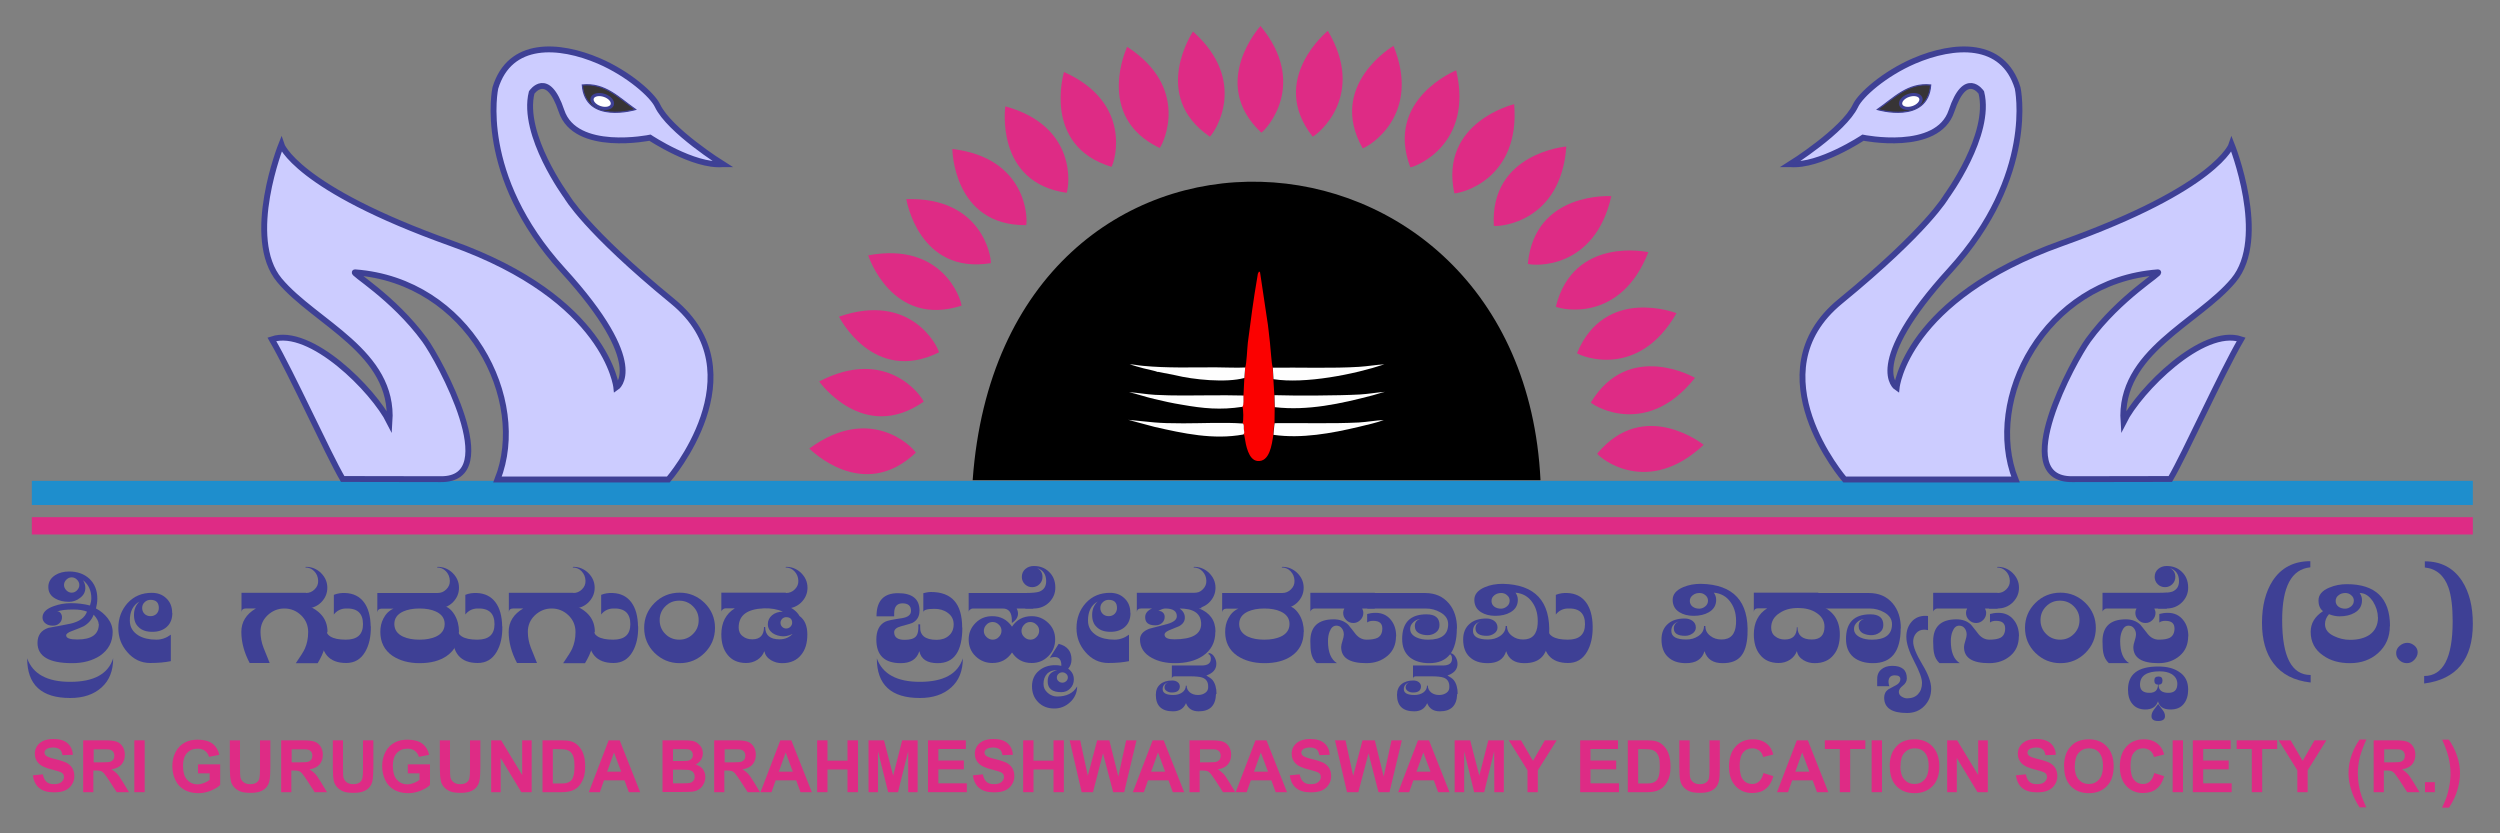 <?xml version="1.0" encoding="UTF-8"?> <svg xmlns="http://www.w3.org/2000/svg" xmlns:xlink="http://www.w3.org/1999/xlink" xml:space="preserve" width="150mm" height="50mm" version="1.1" style="shape-rendering:geometricPrecision; text-rendering:geometricPrecision; image-rendering:optimizeQuality; fill-rule:evenodd; clip-rule:evenodd" viewBox="0 0 15000 5000"><rect x="0" y="0" width="15000" height="5000" fill="#808080" stroke="none"/> <defs> <style type="text/css"> .str0 {stroke:#3E4095;stroke-width:35.27} .str2 {stroke:#3E4095;stroke-width:17.64} .str1 {stroke:#3E4095;stroke-width:7.62} .fil0 {fill:none} .fil9 {fill:#373435} .fil2 {fill:#DE2B85} .fil3 {fill:#1E8ECD} .fil1 {fill:black} .fil8 {fill:#CCCCFF} .fil6 {fill:#FB0100} .fil7 {fill:#FEFEFE} .fil10 {fill:white} .fil5 {fill:#DE2B85;fill-rule:nonzero} .fil4 {fill:#3E4095;fill-rule:nonzero} </style> </defs> <g id="Layer_x0020_1">  <g id="_2136071935264"> <rect class="fil0" width="15000" height="5000"></rect> <g> <path class="fil1" d="M5836 2881c178,-2475 3295,-2299 3407,0l-3407 0z"></path> <g> <path class="fil2" d="M4856 2691c0,0 319,329 639,25 -19,-34 -272,-294 -639,-25z"></path> <path class="fil2" d="M4915 2289c0,0 265,374 627,121 -14,-37 -224,-332 -627,-121z"></path> <path class="fil2" d="M5034 1900c0,0 205,410 600,214 -8,-39 -171,-363 -600,-214z"></path> <path class="fil2" d="M5209 1532c0,0 141,437 560,302 -2,-39 -114,-385 -560,-302z"></path> <path class="fil2" d="M5438 1195c0,0 73,454 507,384 4,-39 -55,-399 -507,-384z"></path> <path class="fil2" d="M5714 894c0,0 4,461 443,457 10,-38 6,-404 -443,-457z"></path> <path class="fil2" d="M6032 638c0,0 -66,457 368,519 15,-37 67,-399 -368,-519z"></path> <path class="fil2" d="M6384 432c0,0 -134,443 285,569 21,-34 126,-385 -285,-569z"></path> <path class="fil2" d="M6763 281c0,0 -199,419 195,607 25,-31 182,-363 -195,-607z"></path> <path class="fil2" d="M7158 189c0,0 -259,385 101,631 30,-27 234,-332 -101,-631z"></path> <path class="fil2" d="M7563 156c0,0 -313,343 5,640 33,-22 281,-294 -5,-640z"></path> <path class="fil2" d="M7967 185c0,0 -361,292 -91,635 36,-17 321,-249 91,-635z"></path> <path class="fil2" d="M8361 275c0,0 -400,235 -185,615 38,-11 354,-198 185,-615z"></path> <path class="fil2" d="M8737 422c0,0 -430,173 -275,582 39,-5 379,-143 275,-582z"></path> <path class="fil2" d="M9085 625c0,0 -450,107 -359,535 40,1 396,-84 359,-535z"></path> <path class="fil2" d="M9398 879c0,0 -460,38 -435,476 39,7 403,-24 435,-476z"></path> <path class="fil2" d="M9668 1177c0,0 -460,-31 -501,406 37,13 401,37 501,-406z"></path> <path class="fil2" d="M9890 1513c0,0 -449,-100 -555,327 35,18 390,97 555,-327z"></path> <path class="fil2" d="M10059 1879c0,0 -428,-167 -597,240 32,23 371,155 597,-240z"></path> <path class="fil2" d="M10170 2267c0,0 -397,-230 -625,148 28,28 342,209 625,-148z"></path> <path class="fil2" d="M10222 2669c0,0 -357,-287 -639,53 23,32 306,259 639,-53z"></path> </g> <g> <rect class="fil3" x="191" y="2885" width="14646" height="145"></rect> <rect class="fil2" x="191" y="3103" width="14646" height="104"></rect> </g> <path class="fil4" d="M676 3791c0,62 -26,109 -77,144 -45,29 -100,44 -166,44 -139,0 -208,-41 -208,-122 0,-45 22,-76 66,-90 44,-8 88,-16 132,-25 53,-12 86,-36 99,-72 -21,-9 -49,-13 -82,-13 -44,0 -76,4 -97,12 9,-1 16,3 21,10 5,7 8,15 8,24 0,15 -5,27 -16,37 -11,10 -24,14 -40,14 -16,0 -30,-4 -41,-12 -13,-9 -20,-22 -20,-37 0,-29 22,-52 67,-68 33,-12 68,-18 104,-18 41,0 79,5 114,14 5,-16 8,-30 8,-44 0,-46 -17,-82 -50,-108 9,14 14,30 14,47 0,24 -10,43 -31,59 -20,16 -43,24 -67,24 -33,0 -61,-7 -83,-20 -28,-16 -41,-39 -41,-69 0,-30 14,-53 41,-71 24,-15 52,-22 84,-22 50,0 91,15 122,44 31,30 47,69 47,119 0,19 -3,39 -8,59 28,14 51,34 70,58 20,26 30,54 30,84zm-200 -281c0,-12 -5,-23 -14,-32 -9,-9 -20,-14 -32,-14 -12,0 -23,5 -32,14 -9,9 -14,20 -14,32 0,12 5,22 14,32 9,9 20,14 32,14 13,0 23,-5 32,-14 9,-9 14,-20 14,-32zm116 234c0,-15 -10,-34 -30,-56 -11,29 -30,52 -59,69 -12,6 -36,16 -71,29 -23,8 -35,17 -35,26 0,17 22,25 67,25 86,0 129,-31 129,-93z"></path> <path id="1" class="fil4" d="M679 3950c0,75 -23,133 -70,175 -47,42 -109,63 -188,63 -172,0 -258,-79 -258,-238 34,94 120,141 258,141 142,0 228,-47 258,-141z"></path> <path id="2" class="fil4" d="M1034 3678c0,35 -11,63 -33,83 -22,20 -51,30 -87,30 -35,0 -63,-9 -82,-28 -20,-18 -29,-44 -28,-78 1,-31 12,-56 33,-76 -39,22 -58,60 -58,114 0,39 17,68 52,90 29,17 65,25 107,25 31,0 60,-10 87,-30l0 159c-34,7 -75,11 -124,11 -54,0 -100,-22 -137,-65 -36,-41 -54,-89 -54,-144 0,-60 19,-110 56,-151 38,-41 86,-61 145,-61 36,0 65,11 88,34 23,22 34,51 34,86zm-81 -30c0,-33 -17,-49 -50,-49 -14,0 -26,5 -35,14 -10,9 -15,21 -15,35 0,14 5,26 14,35 9,9 21,14 36,14 15,0 27,-5 36,-14 9,-9 14,-21 14,-35z"></path> <path id="3" class="fil4" d="M1963 3792c0,62 -19,125 -57,187l-131 0c29,-42 47,-71 54,-87 13,-29 20,-62 20,-100 0,-39 -14,-73 -42,-100 -28,-27 -62,-41 -101,-41 -39,0 -72,14 -101,41 -28,27 -42,60 -42,99 0,32 6,64 18,95 12,31 25,62 37,92l-120 0c-33,-62 -50,-125 -50,-187 0,-59 29,-106 87,-140l-61 0c-15,0 -24,7 -25,21l0 -115 387 0 0 73c86,32 129,86 129,161z"></path> <path id="4" class="fil4" d="M1964 3526c0,35 -13,64 -38,89 -25,24 -56,36 -91,36l-51 0 0 -93 51 0c21,0 38,-7 53,-22 15,-15 22,-32 21,-52 -1,-22 -8,-40 -23,-56 -15,-16 -33,-23 -54,-23l3 -4c35,0 65,12 91,37 25,25 38,54 38,89z"></path> <path id="5" class="fil4" d="M2225 3758c1,63 -11,114 -34,153 -26,45 -64,67 -114,67 -102,0 -152,-58 -151,-173l28 -44c-3,51 37,77 121,77 69,0 103,-31 103,-93 0,-66 -35,-97 -104,-94 -29,1 -53,13 -71,36l0 -118c22,-9 45,-12 69,-11 49,2 86,21 112,56 26,35 39,83 40,144z"></path> <path id="6" class="fil4" d="M2753 3791c0,63 -24,111 -73,145 -42,29 -96,43 -162,43 -65,0 -119,-15 -163,-44 -49,-34 -73,-82 -73,-144 0,-30 6,-57 19,-81 14,-27 34,-47 60,-58l-72 0c-14,0 -23,7 -25,21l0 -115 377 0 0 73c36,2 64,21 86,57 18,30 27,65 27,103zm-85 -47c0,-34 -18,-59 -53,-75 -26,-12 -59,-18 -98,-18 -39,0 -71,6 -98,18 -35,16 -53,41 -53,75 0,34 18,60 53,76 26,12 59,18 98,18 39,0 71,-6 98,-18 35,-16 53,-42 53,-76z"></path> <path id="7" class="fil4" d="M2754 3526c0,35 -13,64 -38,89 -25,24 -56,36 -91,36l-51 0 0 -93 51 0c21,0 38,-7 53,-22 15,-15 22,-32 21,-52 -1,-22 -8,-40 -23,-56 -15,-16 -33,-23 -54,-23l3 -4c35,0 65,12 91,37 25,25 38,54 38,89z"></path> <path id="8" class="fil4" d="M3014 3758c1,63 -11,114 -34,153 -26,45 -64,67 -114,67 -102,0 -152,-58 -151,-173l28 -44c-3,51 37,77 121,77 69,0 103,-31 103,-93 0,-66 -35,-97 -104,-94 -29,1 -53,13 -71,36l0 -118c22,-9 45,-12 69,-11 49,2 86,21 112,56 26,35 39,83 40,144z"></path> <path id="9" class="fil4" d="M3567 3792c0,62 -19,125 -57,187l-131 0c29,-42 47,-71 54,-87 13,-29 20,-62 20,-100 0,-39 -14,-73 -42,-100 -28,-27 -62,-41 -101,-41 -39,0 -72,14 -101,41 -28,27 -42,60 -42,99 0,32 6,64 18,95 12,31 25,62 37,92l-120 0c-33,-62 -50,-125 -50,-187 0,-59 29,-106 87,-140l-61 0c-15,0 -24,7 -25,21l0 -115 387 0 0 73c86,32 129,86 129,161z"></path> <path id="10" class="fil4" d="M3568 3526c0,35 -13,64 -38,89 -25,24 -56,36 -91,36l-51 0 0 -93 51 0c21,0 38,-7 53,-22 15,-15 22,-32 21,-52 -1,-22 -8,-40 -23,-56 -15,-16 -33,-23 -54,-23l3 -4c35,0 65,12 91,37 25,25 38,54 38,89z"></path> <path id="11" class="fil4" d="M3829 3758c1,63 -11,114 -34,153 -26,45 -64,67 -114,67 -102,0 -152,-58 -151,-173l28 -44c-3,51 37,77 121,77 69,0 103,-31 103,-93 0,-66 -35,-97 -104,-94 -29,1 -53,13 -71,36l0 -118c22,-9 45,-12 69,-11 49,2 86,21 112,56 26,35 39,83 40,144z"></path> <path id="12" class="fil4" d="M4290 3767c0,59 -21,109 -62,150 -41,41 -91,62 -150,62 -59,0 -109,-21 -151,-62 -41,-41 -62,-91 -62,-150 0,-58 21,-108 62,-149 41,-41 92,-62 151,-62 58,0 108,21 150,62 41,41 62,91 62,149zm-98 -46c0,-33 -11,-60 -34,-83 -23,-23 -51,-34 -83,-34 -33,0 -60,11 -83,34 -23,23 -34,50 -34,83 0,32 11,60 34,83 23,23 51,34 83,34 33,0 60,-11 83,-34 23,-23 34,-50 34,-83z"></path> <path id="13" class="fil4" d="M4844 3808c0,50 -12,91 -37,121 -26,33 -64,50 -114,50 -25,0 -47,-6 -67,-18 -22,-13 -35,-31 -40,-54 -8,22 -22,39 -42,52 -21,13 -43,19 -67,19 -49,0 -87,-17 -113,-51 -24,-30 -36,-70 -36,-121 0,-70 27,-123 81,-156l-56 0c-6,0 -11,2 -17,7 -6,5 -8,9 -8,14l0 -115 387 0 0 76c40,16 67,37 82,64 31,22 47,59 47,110zm-91 -71c0,-22 -12,-34 -36,-34 -9,0 -17,3 -24,10 -7,7 -10,15 -10,24 0,9 3,17 10,24 7,7 15,10 24,10 9,0 18,-3 25,-10 7,-7 11,-15 11,-25zm4 66c-8,3 -15,6 -22,9 -12,4 -24,6 -36,6 -24,-1 -45,-7 -63,-19 -19,-14 -29,-32 -29,-54 0,-22 9,-40 26,-54 17,-14 39,-21 64,-21 -33,-15 -70,-21 -113,-20 -102,4 -152,42 -152,115 0,22 8,40 24,52 16,13 35,19 58,19 46,0 70,-25 70,-74l7 0c0,49 29,74 86,74 33,0 60,-12 81,-35z"></path> <path id="14" class="fil4" d="M4845 3526c0,35 -13,64 -38,89 -25,24 -56,36 -91,36l-51 0 0 -93 51 0c21,0 38,-7 53,-22 15,-15 22,-32 21,-52 -1,-22 -8,-40 -23,-56 -15,-16 -33,-23 -54,-23l3 -4c35,0 65,12 91,37 25,25 38,54 38,89z"></path> <path id="15" class="fil4" d="M5774 3765c0,143 -49,214 -148,214 -63,0 -100,-24 -110,-72 -15,48 -52,72 -111,72 -98,0 -147,-47 -147,-142 0,-53 18,-89 54,-107 11,-6 44,-13 100,-21 36,-6 54,-20 54,-44 0,-30 -17,-45 -51,-45 -33,0 -50,20 -50,60 0,6 0,12 0,18l-106 0c0,-93 43,-139 129,-139 86,0 129,35 129,104 0,34 -13,58 -40,73 -7,4 -31,11 -72,22 -26,7 -40,19 -40,35 0,31 21,46 63,46 34,0 56,-7 68,-21 12,-14 16,-38 14,-72l11 0 0 15c-2,52 31,78 99,78 29,0 54,-8 73,-25 19,-16 29,-39 29,-68 0,-29 -12,-53 -37,-70 -22,-16 -48,-23 -79,-23 -44,0 -66,7 -66,21l0 -115c16,-4 31,-7 46,-7 125,0 187,71 187,213z"></path> <path id="16" class="fil4" d="M5777 3950c0,75 -23,133 -70,175 -47,42 -109,63 -188,63 -172,0 -258,-79 -258,-238 34,94 120,141 258,141 142,0 228,-47 258,-141z"></path> <path id="17" class="fil4" d="M6199 3651l-99 0c6,11 8,21 8,31 0,21 -12,40 -37,56 0,-6 0,-11 0,-17 0,-47 -19,-70 -55,-70l-179 0c-6,0 -11,2 -17,7 -6,4 -8,9 -8,15l0 -115 387 0 0 93zm132 186c0,39 -14,73 -41,100 -28,28 -61,41 -100,41 -51,0 -90,-21 -118,-63 -28,42 -67,63 -118,63 -40,0 -73,-14 -101,-41 -28,-27 -41,-61 -41,-100 0,-39 14,-72 41,-99 28,-28 61,-41 101,-41 50,0 89,21 118,63 28,-42 67,-63 118,-63 39,0 72,14 100,41 28,27 41,60 41,99zm-96 -52c0,-14 -5,-27 -16,-37 -10,-10 -23,-16 -37,-16 -14,0 -27,5 -37,16 -10,10 -16,23 -16,37 0,14 5,27 16,37 10,10 23,16 37,16 14,0 27,-5 37,-16 10,-10 16,-23 16,-37zm-226 0c0,-14 -5,-27 -16,-37 -10,-10 -23,-16 -37,-16 -14,0 -27,5 -37,16 -10,10 -16,23 -16,37 0,14 5,27 16,37 10,10 23,16 37,16 14,0 27,-5 37,-16 10,-10 16,-23 16,-37z"></path> <path id="18" class="fil4" d="M6332 3526c0,35 -13,64 -38,89 -25,24 -56,36 -91,36l-51 0 0 -93c40,0 69,-3 84,-8 28,-11 42,-33 41,-66 -1,-39 -19,-64 -55,-76 22,11 33,29 33,54 0,17 -6,31 -18,43 -12,12 -27,18 -44,18 -17,0 -32,-6 -44,-18 -12,-12 -18,-27 -18,-43 0,-20 7,-36 21,-48 14,-12 31,-18 51,-18 36,0 66,11 90,34 26,24 39,56 39,96z"></path> <path id="19" class="fil4" d="M6463 4120c-1,37 -15,68 -42,93 -27,25 -58,38 -95,38 -39,0 -71,-12 -96,-37 -25,-25 -38,-56 -38,-96 0,-39 14,-71 42,-94 26,-22 59,-33 97,-33 13,0 25,1 37,4 1,-35 -13,-53 -41,-53 -9,0 -18,2 -28,5l53 -84c51,13 77,44 77,94 0,22 -7,41 -20,55 23,17 34,38 34,64 0,22 -7,40 -22,55 -14,15 -32,22 -54,22 -54,0 -81,-22 -81,-65 0,-37 19,-59 58,-67 -26,-1 -46,6 -61,21 -15,16 -22,36 -22,62 0,21 8,38 25,53 17,15 36,22 57,22 56,0 96,-20 119,-59zm-56 -55c0,-9 -3,-16 -10,-22 -7,-6 -14,-9 -23,-9 -9,0 -16,3 -23,9 -7,6 -10,14 -10,22 0,9 3,16 10,22 7,6 14,9 23,9 9,0 16,-3 23,-9 7,-6 10,-14 10,-22z"></path> <path id="20" class="fil4" d="M6783 3678c0,35 -11,63 -33,83 -22,20 -51,30 -87,30 -35,0 -63,-9 -82,-28 -20,-18 -29,-44 -28,-78 1,-31 12,-56 33,-76 -39,22 -58,60 -58,114 0,39 17,68 52,90 29,17 65,25 107,25 31,0 60,-10 87,-30l0 159c-34,7 -75,11 -124,11 -54,0 -100,-22 -137,-65 -36,-41 -54,-89 -54,-144 0,-60 19,-110 56,-151 38,-41 86,-61 145,-61 36,0 65,11 88,34 23,22 34,51 34,86zm-81 -30c0,-33 -17,-49 -50,-49 -14,0 -26,5 -35,14 -10,9 -15,21 -15,35 0,14 5,26 14,35 9,9 21,14 36,14 15,0 27,-5 36,-14 9,-9 14,-21 14,-35z"></path> <path id="21" class="fil4" d="M7292 3791c0,63 -25,111 -76,145 -44,29 -99,43 -166,43 -53,0 -99,-10 -138,-31 -48,-26 -72,-63 -72,-111 0,-29 19,-51 57,-65 36,-9 71,-19 107,-28 38,-11 57,-26 57,-47 0,-30 -23,-46 -69,-46 -11,0 -25,5 -42,15 11,-1 20,2 27,9 8,7 11,16 11,26 0,15 -5,27 -16,37 -11,10 -24,14 -40,14 -41,0 -61,-16 -61,-49 0,-22 14,-40 41,-52l-66 0c-15,0 -24,7 -25,21l0 -115 387 0 0 93 -15 0c66,26 100,72 100,140zm-85 -46c0,-63 -43,-94 -129,-94 21,15 31,33 31,55 0,21 -11,38 -34,51 -20,8 -40,16 -61,25 -21,9 -29,19 -26,31 4,16 23,23 58,23 107,0 161,-31 161,-93z"></path> <path id="22" class="fil4" d="M7293 3526c0,35 -13,64 -38,89 -25,24 -56,36 -91,36l-51 0 0 -93 51 0c21,0 38,-7 53,-22 15,-15 22,-32 21,-52 -1,-22 -8,-40 -23,-56 -15,-16 -33,-23 -54,-23l3 -4c35,0 65,12 91,37 25,25 38,54 38,89z"></path> <path id="23" class="fil4" d="M7296 4164c-2,70 -37,104 -104,104 -38,0 -63,-16 -76,-49 -14,33 -40,49 -78,49 -68,0 -103,-33 -103,-99 0,-28 9,-49 27,-64 18,-15 42,-22 71,-22 13,0 24,3 33,10 9,7 13,16 13,27 -1,22 -15,34 -44,35 -13,1 -23,-2 -32,-7 -11,-6 -16,-14 -16,-24 0,-15 8,-25 24,-30 -23,6 -35,20 -35,41 0,23 21,35 64,35 21,0 38,-5 53,-15 14,-10 22,-24 22,-41l5 0c0,17 7,30 20,41 13,10 29,15 48,15 18,0 33,-5 45,-14 12,-9 17,-21 16,-37 0,-28 -12,-46 -37,-54 -12,-4 -36,-7 -71,-7l-92 0c-12,0 -18,5 -18,15l0 -80 179 0c36,0 55,-13 55,-40 0,-16 -5,-25 -15,-29l3 -6c13,1 24,9 32,22 9,14 13,28 13,43 0,33 -20,56 -60,70 18,10 30,19 37,27 16,20 24,48 24,83z"></path> <path id="24" class="fil4" d="M7822 3791c0,63 -24,111 -73,145 -42,29 -96,43 -162,43 -65,0 -119,-15 -163,-44 -49,-34 -73,-82 -73,-144 0,-30 6,-57 19,-81 14,-27 34,-47 60,-58l-72 0c-14,0 -23,7 -25,21l0 -115 377 0 0 73c36,2 64,21 86,57 18,30 27,65 27,103zm-85 -47c0,-34 -18,-59 -53,-75 -26,-12 -59,-18 -98,-18 -39,0 -71,6 -98,18 -35,16 -53,41 -53,75 0,34 18,60 53,76 26,12 59,18 98,18 39,0 71,-6 98,-18 35,-16 53,-42 53,-76z"></path> <path id="25" class="fil4" d="M7822 3526c0,35 -13,64 -38,89 -25,24 -56,36 -91,36l-51 0 0 -93 51 0c21,0 38,-7 53,-22 15,-15 22,-32 21,-52 -1,-22 -8,-40 -23,-56 -15,-16 -33,-23 -54,-23l3 -4c35,0 65,12 91,37 25,25 38,54 38,89z"></path> <path id="26" class="fil4" d="M8247 3651l-74 0c4,9 7,17 7,26 0,17 -6,31 -18,43 -12,12 -26,18 -42,18 -17,0 -31,-6 -43,-18 -12,-12 -18,-26 -18,-43 0,-9 2,-17 7,-26l-179 0c-6,0 -11,2 -17,7 -6,5 -8,9 -8,14l0 -115 387 0 0 93zm129 167c0,49 -17,88 -51,117 -34,29 -76,44 -127,44 -101,0 -151,-32 -151,-97 0,-9 3,-21 8,-37 5,-16 8,-28 8,-37 0,-15 -4,-28 -12,-38 -8,-11 -19,-16 -33,-16 -18,0 -31,12 -40,35 -7,17 -10,37 -10,58 0,66 18,110 54,132l-122 0c-17,-16 -28,-36 -33,-61 -3,-15 -5,-39 -5,-71 0,-87 47,-131 140,-131 36,0 65,11 87,32 16,19 31,39 46,58 18,21 39,32 65,32 29,0 51,-4 65,-11 19,-10 29,-29 29,-56 0,-31 -18,-46 -55,-46 -15,0 -27,3 -36,10l0 -51c14,-4 31,-7 51,-7 38,0 69,14 92,43 21,26 31,59 31,98z"></path> <path id="27" class="fil4" d="M8741 3770c0,139 -55,209 -166,209 -48,0 -87,-12 -116,-35 -31,-26 -46,-62 -46,-110 0,-99 49,-148 146,-148 52,0 78,21 78,64 0,19 -7,34 -22,45 -15,11 -32,16 -50,16 -19,0 -35,-4 -50,-11 -18,-10 -26,-25 -26,-44 0,-22 11,-36 33,-42 -16,1 -30,8 -42,19 -13,12 -19,25 -19,40 0,23 13,40 39,52 19,9 42,13 69,13 80,0 120,-31 120,-93 0,-30 -16,-54 -47,-71 -26,-15 -55,-23 -87,-23l-351 0 0 -93 346 0c61,0 108,21 143,62 33,39 49,89 49,151z"></path> <path id="28" class="fil4" d="M8743 4164c-2,70 -37,104 -104,104 -38,0 -63,-16 -76,-49 -14,33 -40,49 -78,49 -68,0 -103,-33 -103,-99 0,-28 9,-49 27,-64 18,-15 42,-22 71,-22 13,0 24,3 33,10 9,7 13,16 13,27 -1,22 -15,34 -44,35 -13,1 -23,-2 -32,-7 -11,-6 -16,-14 -16,-24 0,-15 8,-25 24,-30 -23,6 -35,20 -35,41 0,23 21,35 64,35 21,0 38,-5 53,-15 14,-10 22,-24 22,-41l5 0c0,17 7,30 20,41 13,10 29,15 48,15 18,0 33,-5 45,-14 12,-9 17,-21 16,-37 0,-28 -12,-46 -37,-54 -12,-4 -36,-7 -71,-7l-92 0c-12,0 -18,5 -18,15l0 -80 179 0c36,0 55,-13 55,-40 0,-16 -5,-25 -15,-29l3 -6c13,1 24,9 32,22 9,14 13,28 13,43 0,33 -20,56 -60,70 18,10 30,19 37,27 16,20 24,48 24,83z"></path> <path id="29" class="fil4" d="M9295 3808c-3,59 -16,102 -40,130 -24,28 -60,41 -109,41 -58,0 -94,-24 -109,-72 -14,48 -51,72 -111,72 -46,0 -82,-12 -108,-37 -26,-24 -39,-59 -39,-105 0,-41 13,-72 40,-95 24,-21 58,-31 100,-31 18,0 33,5 46,14 13,10 20,23 20,40 0,15 -7,27 -20,36 -13,9 -28,14 -44,14 -45,0 -68,-15 -68,-44 0,-22 11,-36 33,-43 -32,9 -48,28 -48,58 0,34 30,51 90,51 28,0 51,-7 71,-20 23,-15 35,-35 35,-61l8 0c0,25 10,45 31,60 18,14 40,21 66,21 54,0 83,-31 87,-93 3,-52 -7,-95 -32,-130 -24,-35 -58,-54 -101,-58 9,13 14,27 14,43 0,33 -15,58 -45,75 -24,14 -55,21 -90,21 -33,0 -62,-7 -86,-22 -27,-17 -40,-42 -40,-74 0,-33 21,-58 63,-76 33,-14 68,-20 107,-20 195,4 288,105 279,303zm-237 -204c0,-13 -5,-24 -16,-33 -10,-9 -22,-13 -35,-13 -15,0 -29,4 -40,13 -12,9 -18,20 -18,35 0,14 6,26 17,34 11,8 24,12 40,12 13,0 25,-5 36,-14 11,-9 16,-21 16,-34z"></path> <path id="30" class="fil4" d="M9556 3758c1,63 -11,114 -34,153 -26,45 -64,67 -114,67 -102,0 -152,-58 -150,-173l28 -44c-3,51 37,77 121,77 69,0 103,-31 103,-93 0,-66 -35,-97 -104,-94 -29,1 -53,13 -71,36l0 -118c22,-9 45,-12 69,-11 49,2 86,21 112,56 26,35 39,83 40,144z"></path> <path id="31" class="fil4" d="M10485 3808c-3,59 -16,102 -40,130 -24,28 -60,41 -109,41 -58,0 -94,-24 -109,-72 -14,48 -51,72 -111,72 -46,0 -82,-12 -108,-37 -26,-24 -39,-59 -39,-105 0,-41 13,-72 40,-95 24,-21 58,-31 100,-31 18,0 33,5 46,14 13,10 20,23 20,40 0,15 -7,27 -20,36 -13,9 -28,14 -44,14 -45,0 -68,-15 -68,-44 0,-22 11,-36 33,-43 -32,9 -48,28 -48,58 0,34 30,51 90,51 28,0 51,-7 71,-20 23,-15 35,-35 35,-61l8 0c0,25 10,45 31,60 18,14 40,21 66,21 54,0 83,-31 87,-93 3,-52 -7,-95 -32,-130 -24,-35 -58,-54 -101,-58 9,13 14,27 14,43 0,33 -15,58 -45,75 -24,14 -55,21 -90,21 -33,0 -62,-7 -86,-22 -27,-17 -40,-42 -40,-74 0,-33 21,-58 63,-76 33,-14 68,-20 107,-20 195,4 288,105 279,303zm-237 -204c0,-13 -5,-24 -16,-33 -10,-9 -22,-13 -35,-13 -15,0 -29,4 -40,13 -12,9 -18,20 -18,35 0,14 6,26 17,34 11,8 24,12 40,12 13,0 25,-5 36,-14 11,-9 16,-21 16,-34z"></path> <path id="32" class="fil4" d="M11039 3808c0,50 -12,91 -37,121 -26,33 -64,50 -114,50 -25,0 -47,-6 -67,-18 -22,-13 -35,-31 -40,-54 -8,22 -22,39 -42,52 -21,13 -43,19 -67,19 -49,0 -87,-17 -113,-51 -24,-30 -36,-70 -36,-121 0,-70 27,-123 80,-156l-55 0c-15,0 -24,7 -25,21l0 -115 387 0 0 73c86,30 129,89 129,177zm-92 -48c0,-35 -17,-63 -50,-84 -29,-19 -66,-28 -109,-28 -44,0 -81,10 -110,30 -34,21 -51,51 -51,88 0,22 8,40 24,52 16,13 35,19 58,19 48,0 72,-25 72,-74l4 0c0,49 29,74 86,74 51,0 76,-26 76,-78z"></path> <path id="33" class="fil4" d="M11404 3770c0,139 -55,209 -166,209 -48,0 -87,-12 -116,-35 -31,-26 -46,-62 -46,-110 0,-99 49,-148 146,-148 52,0 78,21 78,64 0,19 -7,34 -22,45 -15,11 -32,16 -50,16 -19,0 -35,-4 -50,-11 -18,-10 -26,-25 -26,-44 0,-22 11,-36 33,-42 -16,1 -30,8 -42,19 -13,12 -19,25 -19,40 0,23 13,40 39,52 19,9 42,13 69,13 80,0 120,-31 120,-93 0,-30 -16,-54 -47,-71 -26,-15 -55,-23 -87,-23l-351 0 0 -93 346 0c61,0 108,21 143,62 33,39 49,89 49,151z"></path> <path id="34" class="fil4" d="M11587 4132c0,42 -14,76 -41,104 -27,28 -62,42 -104,42 -92,0 -137,-31 -137,-92 0,-21 8,-38 25,-50 16,-8 32,-17 48,-26 16,-9 24,-21 24,-35 0,-16 -11,-23 -34,-23 -24,0 -37,13 -37,39 0,9 2,17 5,26l-73 0 0 -36c-1,-27 6,-48 23,-63 17,-15 39,-23 67,-23 59,0 88,25 88,75 0,17 -8,31 -24,44 -16,12 -24,25 -24,37 0,11 5,21 16,28 11,7 22,11 33,11 28,0 50,-8 66,-25 16,-17 24,-39 24,-68 0,-27 -16,-70 -47,-129 -31,-59 -47,-108 -47,-147 0,-37 11,-67 32,-91 21,-24 50,-36 87,-35l11 1 0 85c-8,-2 -15,-3 -23,-3 -20,0 -36,7 -48,21 -12,14 -18,31 -18,51 0,30 18,75 54,135 36,59 54,108 54,147z"></path> <path id="35" class="fil4" d="M11984 3651l-74 0c4,9 7,17 7,26 0,17 -6,31 -18,43 -12,12 -26,18 -42,18 -17,0 -31,-6 -43,-18 -12,-12 -18,-26 -18,-43 0,-9 2,-17 7,-26l-179 0c-6,0 -11,2 -17,7 -6,5 -8,9 -8,14l0 -115 387 0 0 93zm129 167c0,49 -17,88 -51,117 -34,29 -76,44 -127,44 -101,0 -151,-32 -151,-97 0,-9 3,-21 8,-37 5,-16 8,-28 8,-37 0,-15 -4,-28 -12,-38 -8,-11 -19,-16 -33,-16 -18,0 -31,12 -40,35 -7,17 -10,37 -10,58 0,66 18,110 54,132l-122 0c-17,-16 -28,-36 -33,-61 -3,-15 -5,-39 -5,-71 0,-87 47,-131 140,-131 36,0 65,11 87,32 16,19 31,39 46,58 18,21 39,32 65,32 29,0 51,-4 65,-11 19,-10 29,-29 29,-56 0,-31 -18,-46 -55,-46 -15,0 -27,3 -36,10l0 -51c14,-4 31,-7 51,-7 38,0 69,14 92,43 21,26 31,59 31,98z"></path> <path id="36" class="fil4" d="M12114 3526c0,35 -13,64 -38,89 -25,24 -56,36 -91,36l-51 0 0 -93 51 0c21,0 38,-7 53,-22 15,-15 22,-32 21,-52 -1,-22 -8,-40 -23,-56 -15,-16 -33,-23 -54,-23l3 -4c35,0 65,12 91,37 25,25 38,54 38,89z"></path> <path id="37" class="fil4" d="M12575 3767c0,59 -21,109 -62,150 -41,41 -91,62 -150,62 -59,0 -109,-21 -151,-62 -41,-41 -62,-91 -62,-150 0,-58 21,-108 62,-149 41,-41 92,-62 151,-62 58,0 108,21 150,62 41,41 62,91 62,149zm-98 -46c0,-33 -11,-60 -34,-83 -23,-23 -51,-34 -83,-34 -33,0 -60,11 -83,34 -23,23 -34,50 -34,83 0,32 11,60 34,83 23,23 51,34 83,34 33,0 60,-11 83,-34 23,-23 34,-50 34,-83z"></path> <path id="38" class="fil4" d="M13000 3651l-74 0c4,9 7,17 7,26 0,17 -6,31 -18,43 -12,12 -26,18 -42,18 -17,0 -31,-6 -43,-18 -12,-12 -18,-26 -18,-43 0,-9 2,-17 7,-26l-179 0c-6,0 -11,2 -17,7 -6,5 -8,9 -8,14l0 -115 387 0 0 93zm129 167c0,49 -17,88 -51,117 -34,29 -76,44 -127,44 -101,0 -151,-32 -151,-97 0,-9 3,-21 8,-37 5,-16 8,-28 8,-37 0,-15 -4,-28 -12,-38 -8,-11 -19,-16 -33,-16 -18,0 -31,12 -40,35 -7,17 -10,37 -10,58 0,66 18,110 54,132l-122 0c-17,-16 -28,-36 -33,-61 -3,-15 -5,-39 -5,-71 0,-87 47,-131 140,-131 36,0 65,11 87,32 16,19 31,39 46,58 18,21 39,32 65,32 29,0 51,-4 65,-11 19,-10 29,-29 29,-56 0,-31 -18,-46 -55,-46 -15,0 -27,3 -36,10l0 -51c14,-4 31,-7 51,-7 38,0 69,14 92,43 21,26 31,59 31,98z"></path> <path id="39" class="fil4" d="M13129 3526c0,35 -13,64 -38,89 -25,24 -56,36 -91,36l-51 0 0 -93c40,0 69,-3 84,-8 28,-11 42,-33 41,-66 -1,-39 -19,-64 -55,-76 22,11 33,29 33,54 0,17 -6,31 -18,43 -12,12 -27,18 -44,18 -17,0 -32,-6 -44,-18 -12,-12 -18,-27 -18,-43 0,-20 7,-36 21,-48 14,-12 31,-18 51,-18 36,0 66,11 90,34 26,24 39,56 39,96z"></path> <path id="40" class="fil4" d="M13129 4137c0,36 -9,65 -27,87 -18,22 -44,33 -79,33 -42,0 -67,-16 -75,-49 -11,33 -37,49 -76,49 -34,0 -61,-12 -79,-35 -17,-21 -25,-49 -25,-85 0,-92 60,-138 181,-138 51,0 92,10 124,31 38,24 56,59 56,107zm-139 160c0,19 -14,29 -41,29 -27,0 -40,-10 -40,-29 0,-13 5,-26 14,-38 17,-22 26,-34 26,-35 1,2 10,14 26,35 10,12 15,25 15,38zm74 -193c0,-26 -12,-46 -35,-60 -19,-11 -43,-16 -71,-16 -78,0 -118,27 -118,80 0,33 19,49 57,49 34,0 51,-17 51,-50l3 0c0,34 20,50 60,50 35,0 53,-18 53,-54zm-89 -21c0,17 -8,25 -24,25 -17,0 -25,-8 -25,-25 0,-16 8,-24 25,-24 16,0 24,8 24,24z"></path> <path id="41" class="fil4" d="M13864 4095c-99,-11 -173,-49 -223,-115 -46,-60 -69,-141 -69,-243 0,-103 22,-188 65,-254 51,-77 126,-116 225,-116l0 37c-113,11 -169,116 -169,317 0,220 57,329 171,329l0 44z"></path> <path id="42" class="fil4" d="M14339 3757c0,66 -24,120 -71,162 -45,40 -101,60 -168,60 -64,0 -118,-15 -161,-46 -50,-34 -75,-82 -75,-142 0,-51 25,-92 74,-124 -18,-14 -27,-35 -27,-65 0,-32 21,-58 64,-76 33,-14 68,-21 106,-21 172,0 259,84 259,252zm-216 -153c0,-13 -5,-24 -16,-33 -10,-9 -22,-13 -35,-13 -15,0 -29,4 -40,13 -12,9 -18,20 -18,35 0,14 6,26 17,34 11,8 24,12 40,12 13,0 25,-5 36,-14 11,-9 16,-21 16,-34zm144 99c0,-32 -10,-63 -29,-94 -23,-34 -49,-51 -80,-51 9,13 14,27 14,43 0,34 -15,59 -45,76 -24,14 -54,21 -90,21 -20,0 -41,-4 -63,-13 -16,18 -24,38 -24,60 0,31 18,55 55,72 29,14 61,22 95,22 48,0 87,-10 117,-30 34,-24 51,-59 51,-105z"></path> <path id="43" class="fil4" d="M14506 3914c0,16 -7,31 -20,45 -13,14 -28,20 -45,20 -17,0 -32,-6 -45,-18 -13,-12 -19,-26 -19,-43 0,-17 7,-31 21,-43 14,-12 29,-18 46,-18 16,0 30,6 43,17 13,11 19,25 19,40z"></path> <path id="44" class="fil4" d="M14837 3743c0,213 -97,333 -292,358l0 -45c114,0 171,-109 171,-328 0,-86 -8,-153 -25,-202 -26,-74 -74,-114 -142,-121l0 -37c98,0 173,40 224,119 43,67 64,152 64,256z"></path> <path class="fil5" d="M197 4652l60 -6c4,20 11,35 22,45 11,10 26,14 45,14 20,0 35,-4 45,-13 10,-9 15,-19 15,-30 0,-7 -2,-14 -6,-19 -4,-5 -12,-10 -22,-13 -7,-3 -24,-7 -49,-14 -33,-8 -56,-19 -70,-31 -19,-17 -28,-38 -28,-63 0,-16 4,-31 13,-45 9,-14 22,-24 38,-32 17,-7 37,-11 60,-11 38,0 67,9 86,26 19,17 30,40 31,69l-62 2c-3,-16 -8,-28 -17,-35 -9,-7 -22,-11 -39,-11 -18,0 -32,4 -42,11 -6,5 -10,11 -10,19 0,7 3,14 9,19 8,7 27,14 57,21 30,7 52,15 67,22 14,8 26,18 34,32 8,13 12,30 12,49 0,18 -5,35 -15,50 -10,16 -24,27 -41,35 -18,8 -40,11 -67,11 -39,0 -68,-9 -89,-27 -21,-18 -33,-44 -37,-79z"></path> <path id="1" class="fil5" d="M499 4753l0 -311 130 0c33,0 57,3 71,8 15,6 27,15 36,30 9,14 13,31 13,49 0,23 -7,43 -20,58 -13,15 -34,25 -60,29 13,8 24,17 33,26 9,9 20,26 35,50l37 61 -74 0 -44 -68c-16,-24 -27,-39 -33,-46 -6,-6 -12,-11 -19,-13 -7,-2 -17,-3 -31,-3l-13 0 0 130 -62 0zm62 -179l46 0c30,0 48,-1 56,-4 7,-3 13,-7 17,-13 4,-6 6,-14 6,-23 0,-10 -3,-19 -8,-25 -5,-6 -13,-10 -23,-12 -5,-1 -20,-1 -45,-1l-48 0 0 79z"></path> <polygon id="2" class="fil5" points="806,4753 806,4442 868,4442 868,4753 "></polygon> <path id="3" class="fil5" d="M1188 4639l0 -53 133 0 0 124c-13,13 -32,24 -56,34 -25,10 -49,15 -75,15 -32,0 -60,-7 -84,-20 -24,-14 -42,-33 -54,-59 -12,-25 -18,-53 -18,-83 0,-32 7,-61 20,-86 13,-25 33,-45 59,-58 20,-10 44,-15 73,-15 38,0 68,8 89,24 21,16 35,39 41,67l-62 12c-4,-15 -12,-27 -24,-36 -12,-9 -27,-13 -44,-13 -27,0 -48,9 -64,26 -16,17 -24,43 -24,77 0,37 8,65 24,83 16,18 37,28 63,28 13,0 26,-3 39,-8 13,-5 24,-11 34,-19l0 -39 -71 0z"></path> <path id="4" class="fil5" d="M1378 4442l62 0 0 168c0,27 1,44 2,52 3,13 9,23 19,31 10,8 23,12 41,12 17,0 30,-4 39,-11 9,-7 14,-16 16,-27 2,-11 3,-28 3,-53l0 -172 62 0 0 163c0,37 -2,64 -5,79 -3,15 -9,28 -18,39 -9,11 -21,19 -36,25 -15,6 -35,9 -59,9 -29,0 -51,-3 -66,-10 -15,-7 -27,-16 -36,-27 -9,-11 -14,-22 -17,-34 -4,-18 -6,-44 -6,-79l0 -166z"></path> <path id="5" class="fil5" d="M1687 4753l0 -311 130 0c33,0 57,3 71,8 15,6 27,15 36,30 9,14 13,31 13,49 0,23 -7,43 -20,58 -13,15 -34,25 -60,29 13,8 24,17 33,26 9,9 20,26 35,50l37 61 -74 0 -44 -68c-16,-24 -27,-39 -33,-46 -6,-6 -12,-11 -19,-13 -7,-2 -17,-3 -31,-3l-13 0 0 130 -62 0zm62 -179l46 0c30,0 48,-1 56,-4 7,-3 13,-7 17,-13 4,-6 6,-14 6,-23 0,-10 -3,-19 -8,-25 -5,-6 -13,-10 -23,-12 -5,-1 -20,-1 -45,-1l-48 0 0 79z"></path> <path id="6" class="fil5" d="M1996 4442l62 0 0 168c0,27 1,44 2,52 3,13 9,23 19,31 10,8 23,12 41,12 17,0 30,-4 39,-11 9,-7 14,-16 16,-27 2,-11 3,-28 3,-53l0 -172 62 0 0 163c0,37 -2,64 -5,79 -3,15 -9,28 -18,39 -9,11 -21,19 -36,25 -15,6 -35,9 -59,9 -29,0 -51,-3 -66,-10 -15,-7 -27,-16 -36,-27 -9,-11 -14,-22 -17,-34 -4,-18 -6,-44 -6,-79l0 -166z"></path> <path id="7" class="fil5" d="M2447 4639l0 -53 133 0 0 124c-13,13 -32,24 -56,34 -25,10 -49,15 -75,15 -32,0 -60,-7 -84,-20 -24,-14 -42,-33 -54,-59 -12,-25 -18,-53 -18,-83 0,-32 7,-61 20,-86 13,-25 33,-45 59,-58 20,-10 44,-15 73,-15 38,0 68,8 89,24 21,16 35,39 41,67l-62 12c-4,-15 -12,-27 -24,-36 -12,-9 -27,-13 -44,-13 -27,0 -48,9 -64,26 -16,17 -24,43 -24,77 0,37 8,65 24,83 16,18 37,28 63,28 13,0 26,-3 39,-8 13,-5 24,-11 34,-19l0 -39 -71 0z"></path> <path id="8" class="fil5" d="M2638 4442l62 0 0 168c0,27 1,44 2,52 3,13 9,23 19,31 10,8 23,12 41,12 17,0 30,-4 39,-11 9,-7 14,-16 16,-27 2,-11 3,-28 3,-53l0 -172 62 0 0 163c0,37 -2,64 -5,79 -3,15 -9,28 -18,39 -9,11 -21,19 -36,25 -15,6 -35,9 -59,9 -29,0 -51,-3 -66,-10 -15,-7 -27,-16 -36,-27 -9,-11 -14,-22 -17,-34 -4,-18 -6,-44 -6,-79l0 -166z"></path> <polygon id="9" class="fil5" points="2947,4753 2947,4442 3007,4442 3133,4650 3133,4442 3190,4442 3190,4753 3128,4753 3004,4548 3004,4753 "></polygon> <path id="10" class="fil5" d="M3255 4442l113 0c25,0 45,2 58,6 18,5 33,15 46,29 13,14 23,30 29,50 7,20 10,44 10,73 0,26 -3,48 -9,66 -8,23 -19,41 -33,55 -11,11 -25,19 -43,25 -14,4 -32,7 -55,7l-116 0 0 -311zm62 53l0 206 46 0c17,0 30,-1 37,-3 10,-3 18,-7 25,-13 7,-6 12,-16 16,-30 4,-14 6,-33 6,-57 0,-24 -2,-42 -6,-55 -4,-13 -10,-23 -17,-30 -7,-7 -17,-12 -29,-15 -9,-2 -25,-3 -51,-3l-28 0z"></path> <path id="11" class="fil5" d="M3840 4753l-67 0 -26 -71 -123 0 -25 71 -66 0 119 -311 66 0 123 311zm-113 -123l-43 -115 -41 115 84 0z"></path> <path id="12" class="fil5" d="M3976 4442l122 0c24,0 42,1 54,3 12,2 23,6 32,13 9,7 17,15 24,26 6,11 9,23 9,36 0,14 -4,28 -12,40 -8,12 -18,21 -31,27 19,6 33,15 43,28 10,13 15,29 15,47 0,14 -3,28 -10,41 -6,13 -15,24 -27,32 -11,8 -25,13 -41,15 -10,1 -35,2 -75,2l-104 0 0 -311zm62 52l0 72 40 0c24,0 39,0 45,-1 11,-1 19,-5 25,-11 6,-6 9,-14 9,-24 0,-10 -3,-17 -8,-23 -5,-6 -13,-10 -23,-11 -6,-1 -24,-1 -53,-1l-35 0zm0 123l0 83 57 0c22,0 36,-1 42,-2 9,-2 17,-6 22,-12 6,-7 9,-15 9,-26 0,-9 -2,-17 -7,-24 -4,-7 -11,-11 -19,-14 -8,-3 -27,-4 -55,-4l-50 0z"></path> <path id="13" class="fil5" d="M4285 4753l0 -311 130 0c33,0 57,3 71,8 15,6 27,15 36,30 9,14 13,31 13,49 0,23 -7,43 -20,58 -13,15 -34,25 -60,29 13,8 24,17 33,26 9,9 20,26 35,50l37 61 -74 0 -44 -68c-16,-24 -27,-39 -33,-46 -6,-6 -12,-11 -19,-13 -7,-2 -17,-3 -31,-3l-13 0 0 130 -62 0zm62 -179l46 0c30,0 48,-1 56,-4 7,-3 13,-7 17,-13 4,-6 6,-14 6,-23 0,-10 -3,-19 -8,-25 -5,-6 -13,-10 -23,-12 -5,-1 -20,-1 -45,-1l-48 0 0 79z"></path> <path id="14" class="fil5" d="M4870 4753l-67 0 -26 -71 -123 0 -25 71 -66 0 119 -311 66 0 123 311zm-113 -123l-43 -115 -41 115 84 0z"></path> <polygon id="15" class="fil5" points="4903,4753 4903,4442 4965,4442 4965,4564 5085,4564 5085,4442 5148,4442 5148,4753 5085,4753 5085,4617 4965,4617 4965,4753 "></polygon> <polygon id="16" class="fil5" points="5211,4753 5211,4442 5304,4442 5359,4654 5413,4442 5506,4442 5506,4753 5449,4753 5449,4508 5388,4753 5329,4753 5268,4508 5268,4753 "></polygon> <polygon id="17" class="fil5" points="5568,4753 5568,4442 5795,4442 5795,4494 5630,4494 5630,4563 5783,4563 5783,4616 5630,4616 5630,4700 5801,4700 5801,4753 "></polygon> <path id="18" class="fil5" d="M5837 4652l60 -6c4,20 11,35 22,45 11,10 26,14 45,14 20,0 35,-4 45,-13 10,-9 15,-19 15,-30 0,-7 -2,-14 -6,-19 -4,-5 -12,-10 -22,-13 -7,-3 -24,-7 -49,-14 -33,-8 -56,-19 -70,-31 -19,-17 -28,-38 -28,-63 0,-16 4,-31 13,-45 9,-14 22,-24 38,-32 17,-7 37,-11 60,-11 38,0 67,9 86,26 19,17 30,40 31,69l-62 2c-3,-16 -8,-28 -17,-35 -9,-7 -22,-11 -39,-11 -18,0 -32,4 -42,11 -6,5 -10,11 -10,19 0,7 3,14 9,19 8,7 27,14 57,21 30,7 52,15 67,22 14,8 26,18 34,32 8,13 12,30 12,49 0,18 -5,35 -15,50 -10,16 -24,27 -41,35 -18,8 -40,11 -67,11 -39,0 -68,-9 -89,-27 -21,-18 -33,-44 -37,-79z"></path> <polygon id="19" class="fil5" points="6139,4753 6139,4442 6201,4442 6201,4564 6321,4564 6321,4442 6383,4442 6383,4753 6321,4753 6321,4617 6201,4617 6201,4753 "></polygon> <polygon id="20" class="fil5" points="6490,4753 6418,4442 6481,4442 6527,4655 6583,4442 6656,4442 6710,4659 6757,4442 6819,4442 6745,4753 6679,4753 6618,4520 6558,4753 "></polygon> <path id="21" class="fil5" d="M7104 4753l-67 0 -26 -71 -123 0 -25 71 -66 0 119 -311 66 0 123 311zm-113 -123l-43 -115 -41 115 84 0z"></path> <path id="22" class="fil5" d="M7137 4753l0 -311 130 0c33,0 57,3 71,8 15,6 27,15 36,30 9,14 13,31 13,49 0,23 -7,43 -20,58 -13,15 -34,25 -60,29 13,8 24,17 33,26 9,9 20,26 35,50l37 61 -74 0 -44 -68c-16,-24 -27,-39 -33,-46 -6,-6 -12,-11 -19,-13 -7,-2 -17,-3 -31,-3l-13 0 0 130 -62 0zm62 -179l46 0c30,0 48,-1 56,-4 7,-3 13,-7 17,-13 4,-6 6,-14 6,-23 0,-10 -3,-19 -8,-25 -6,-6 -13,-10 -23,-12 -5,-1 -20,-1 -45,-1l-48 0 0 79z"></path> <path id="23" class="fil5" d="M7721 4753l-67 0 -26 -71 -123 0 -25 71 -66 0 119 -311 66 0 123 311zm-113 -123l-43 -115 -41 115 84 0z"></path> <path id="24" class="fil5" d="M7738 4652l60 -6c4,20 11,35 22,45 11,10 26,14 45,14 20,0 35,-4 45,-13 10,-9 15,-19 15,-30 0,-7 -2,-14 -6,-19 -4,-5 -12,-10 -22,-13 -7,-3 -24,-7 -49,-14 -33,-8 -56,-19 -70,-31 -19,-17 -28,-38 -28,-63 0,-16 4,-31 13,-45 9,-14 22,-24 38,-32 17,-7 37,-11 60,-11 38,0 67,9 86,26 19,17 30,40 31,69l-62 2c-3,-16 -8,-28 -17,-35 -9,-7 -22,-11 -39,-11 -18,0 -32,4 -42,11 -6,5 -10,11 -10,19 0,7 3,14 9,19 8,7 27,14 57,21 30,7 52,15 67,22 14,8 26,18 34,32 8,13 12,30 12,49 0,18 -5,35 -15,50 -10,16 -24,27 -41,35 -18,8 -40,11 -67,11 -39,0 -68,-9 -89,-27 -21,-18 -33,-44 -37,-79z"></path> <polygon id="25" class="fil5" points="8082,4753 8010,4442 8073,4442 8119,4655 8175,4442 8249,4442 8302,4659 8349,4442 8411,4442 8337,4753 8271,4753 8211,4520 8150,4753 "></polygon> <path id="26" class="fil5" d="M8696 4753l-67 0 -26 -71 -123 0 -25 71 -66 0 119 -311 66 0 123 311zm-113 -123l-43 -115 -41 115 84 0z"></path> <polygon id="27" class="fil5" points="8728,4753 8728,4442 8821,4442 8876,4654 8930,4442 9023,4442 9023,4753 8966,4753 8965,4508 8905,4753 8845,4753 8785,4508 8785,4753 "></polygon> <polygon id="28" class="fil5" points="9165,4753 9165,4622 9053,4442 9126,4442 9198,4565 9269,4442 9340,4442 9227,4622 9227,4753 "></polygon> <polygon id="29" class="fil5" points="9481,4753 9481,4442 9708,4442 9708,4494 9543,4494 9543,4563 9697,4563 9697,4616 9543,4616 9543,4700 9714,4700 9714,4753 "></polygon> <path id="30" class="fil5" d="M9767 4442l113 0c25,0 45,2 58,6 18,5 33,15 46,29 13,14 23,30 29,50 7,20 10,44 10,73 0,26 -3,48 -9,66 -8,23 -19,41 -33,55 -11,11 -25,19 -43,25 -14,4 -32,7 -55,7l-116 0 0 -311zm62 53l0 206 46 0c17,0 30,-1 37,-3 10,-3 18,-7 25,-13 7,-6 12,-16 16,-30 4,-14 6,-33 6,-57 0,-24 -2,-42 -6,-55 -4,-13 -10,-23 -17,-30 -7,-7 -17,-12 -29,-15 -9,-2 -25,-3 -51,-3l-28 0z"></path> <path id="31" class="fil5" d="M10076 4442l62 0 0 168c0,27 1,44 2,52 3,13 9,23 19,31 10,8 23,12 40,12 17,0 30,-4 39,-11 9,-7 14,-16 16,-27 2,-11 3,-28 3,-53l0 -172 62 0 0 163c0,37 -2,64 -5,79 -3,15 -9,28 -18,39 -9,11 -21,19 -36,25 -15,6 -35,9 -59,9 -29,0 -51,-3 -66,-10 -15,-7 -27,-16 -36,-27 -9,-11 -14,-22 -17,-34 -4,-18 -6,-44 -6,-79l0 -166z"></path> <path id="32" class="fil5" d="M10580 4638l60 19c-9,34 -25,60 -46,76 -21,17 -48,25 -81,25 -41,0 -74,-14 -100,-42 -26,-28 -39,-67 -39,-116 0,-52 13,-92 40,-121 26,-29 61,-43 104,-43 38,0 68,11 91,34 14,13 24,32 31,57l-61 15c-4,-16 -11,-29 -23,-38 -12,-9 -26,-14 -42,-14 -23,0 -41,8 -55,25 -14,16 -21,43 -21,80 0,39 7,67 21,84 14,17 32,25 54,25 16,0 31,-5 42,-16 12,-11 20,-27 26,-50z"></path> <path id="33" class="fil5" d="M10969 4753l-67 0 -26 -71 -123 0 -25 71 -66 0 119 -311 66 0 123 311zm-113 -123l-43 -115 -41 115 84 0z"></path> <polygon id="34" class="fil5" points="11039,4753 11039,4494 10949,4494 10949,4442 11192,4442 11192,4494 11101,4494 11101,4753 "></polygon> <polygon id="35" class="fil5" points="11230,4753 11230,4442 11292,4442 11292,4753 "></polygon> <path id="36" class="fil5" d="M11338 4599c0,-32 5,-58 14,-80 7,-16 16,-30 29,-43 12,-13 25,-22 40,-28 19,-8 41,-12 66,-12 45,0 81,14 108,43 27,29 41,68 41,119 0,50 -13,90 -40,118 -27,28 -63,43 -108,43 -46,0 -82,-14 -109,-42 -27,-28 -40,-67 -40,-117zm64 -2c0,35 8,62 24,80 16,18 36,27 61,27 25,0 45,-9 61,-27 16,-18 24,-45 24,-81 0,-36 -8,-62 -23,-80 -15,-18 -36,-26 -61,-26 -26,0 -46,9 -62,27 -16,18 -23,45 -23,80z"></path> <polygon id="37" class="fil5" points="11683,4753 11683,4442 11743,4442 11869,4650 11869,4442 11927,4442 11927,4753 11865,4753 11741,4548 11741,4753 "></polygon> <path id="38" class="fil5" d="M12095 4652l60 -6c4,20 11,35 22,45 11,10 26,14 45,14 20,0 35,-4 45,-13 10,-9 15,-19 15,-30 0,-7 -2,-14 -6,-19 -4,-5 -12,-10 -22,-13 -7,-3 -24,-7 -49,-14 -33,-8 -56,-19 -70,-31 -19,-17 -28,-38 -28,-63 0,-16 4,-31 13,-45 9,-14 22,-24 38,-32 17,-7 37,-11 60,-11 38,0 67,9 86,26 19,17 30,40 31,69l-62 2c-3,-16 -8,-28 -17,-35 -9,-7 -22,-11 -39,-11 -18,0 -32,4 -42,11 -6,5 -10,11 -10,19 0,7 3,14 9,19 8,7 27,14 57,21 30,7 52,15 67,22 14,8 26,18 34,32 8,13 12,30 12,49 0,18 -5,35 -15,50 -10,16 -24,27 -41,35 -18,8 -40,11 -67,11 -39,0 -68,-9 -89,-27 -21,-18 -33,-44 -37,-79z"></path> <path id="39" class="fil5" d="M12384 4599c0,-32 5,-58 14,-80 7,-16 16,-30 29,-43 12,-13 25,-22 40,-28 19,-8 41,-12 66,-12 45,0 81,14 108,43 27,29 41,68 41,119 0,50 -13,90 -40,118 -27,28 -63,43 -108,43 -46,0 -82,-14 -109,-42 -27,-28 -40,-67 -40,-117zm64 -2c0,35 8,62 24,80 16,18 36,27 61,27 25,0 45,-9 61,-27 16,-18 24,-45 24,-81 0,-36 -8,-62 -23,-80 -15,-18 -36,-26 -61,-26 -26,0 -46,9 -62,27 -16,18 -23,45 -23,80z"></path> <path id="40" class="fil5" d="M12925 4638l60 19c-9,34 -25,60 -46,76 -21,17 -48,25 -81,25 -41,0 -74,-14 -100,-42 -26,-28 -39,-67 -39,-116 0,-52 13,-92 40,-121 26,-29 61,-43 104,-43 38,0 68,11 91,34 14,13 24,32 31,57l-61 15c-4,-16 -11,-29 -23,-38 -12,-9 -26,-14 -42,-14 -23,0 -41,8 -55,25 -14,16 -21,43 -21,80 0,39 7,67 21,84 14,17 32,25 54,25 16,0 31,-5 42,-16 12,-11 20,-27 26,-50z"></path> <polygon id="41" class="fil5" points="13036,4753 13036,4442 13098,4442 13098,4753 "></polygon> <polygon id="42" class="fil5" points="13157,4753 13157,4442 13384,4442 13384,4494 13219,4494 13219,4563 13372,4563 13372,4616 13219,4616 13219,4700 13390,4700 13390,4753 "></polygon> <polygon id="43" class="fil5" points="13511,4753 13511,4494 13420,4494 13420,4442 13663,4442 13663,4494 13573,4494 13573,4753 "></polygon> <polygon id="44" class="fil5" points="13784,4753 13784,4622 13672,4442 13744,4442 13816,4565 13887,4442 13958,4442 13846,4622 13846,4753 "></polygon> <path id="45" class="fil5" d="M14197 4844l-40 0c-21,-33 -38,-66 -49,-102 -11,-35 -17,-69 -17,-102 0,-41 7,-79 21,-116 12,-32 27,-61 46,-87l40 0c-19,43 -32,79 -40,109 -7,30 -11,62 -11,95 0,23 2,47 6,71 4,24 10,47 18,69 5,14 14,35 26,62z"></path> <path id="46" class="fil5" d="M14242 4753l0 -311 130 0c33,0 57,3 71,8 15,6 27,15 36,30 9,14 13,31 13,49 0,23 -7,43 -20,58 -13,15 -34,25 -60,29 13,8 24,17 33,26 9,9 20,26 35,50l37 61 -74 0 -44 -68c-16,-24 -27,-39 -33,-46 -6,-6 -12,-11 -19,-13 -7,-2 -17,-3 -31,-3l-13 0 0 130 -62 0zm62 -179l46 0c30,0 48,-1 56,-4 7,-3 13,-7 17,-13 4,-6 6,-14 6,-23 0,-10 -3,-19 -8,-25 -5,-6 -13,-10 -23,-12 -5,-1 -20,-1 -45,-1l-48 0 0 79z"></path> <polygon id="47" class="fil5" points="14550,4753 14550,4693 14609,4693 14609,4753 "></polygon> <path id="48" class="fil5" d="M14653 4844c12,-25 20,-44 25,-58 5,-13 9,-29 13,-46 4,-18 7,-34 9,-50 2,-16 3,-32 3,-48 0,-34 -4,-65 -11,-95 -7,-30 -20,-66 -39,-109l40 0c21,30 38,63 49,97 12,34 18,69 18,104 0,30 -5,61 -14,95 -10,38 -28,75 -52,112l-41 0z"></path> <g> <path class="fil6" d="M7471 2205l-5 63 -5 103 -12 1 11 1c-1,20 3,54 -6,66 7,9 8,93 1,101 10,3 7,24 7,33 1,15 7,23 -3,32 5,3 6,0 9,20 7,44 22,135 77,141 72,7 86,-96 95,-157 1,-18 3,-59 7,-70l1 -96 -2 -72 -6 -97 -4 -70c-7,-21 -12,-113 -16,-145 -6,-48 -10,-101 -18,-146l-40 -268c-4,-18 2,-8 -8,-16l-7 14c-1,4 -2,14 -3,19 -23,132 -40,262 -57,394 -4,34 -7,126 -16,150z"></path> <path class="fil7" d="M7460 2606c10,-9 4,-16 3,-32 -1,-10 3,-30 -7,-33 -113,-8 -241,-1 -356,-1 -166,0 -180,-7 -331,-21l157 42c175,40 354,79 534,46z"></path> <path class="fil7" d="M6948 2231l102 20c109,27 306,47 416,17l5 -63c-51,3 -125,-1 -179,-1 -145,0 -290,5 -435,-9 -26,-2 -56,-9 -79,-9 26,8 56,17 83,24 20,5 73,16 86,22z"></path> <path class="fil7" d="M7455 2440c9,-12 5,-47 6,-66l-11 -1c-117,-3 -233,0 -350,0 -57,0 -114,-1 -170,-4 -54,-3 -106,-13 -156,-16 45,10 100,29 152,41 54,13 108,25 164,34 130,23 232,33 364,13z"></path> <path class="fil7" d="M7637 2205l4 70c188,30 487,-29 665,-89 -44,2 -102,12 -152,15 -154,10 -357,3 -518,5z"></path> <path class="fil7" d="M7648 2539c-3,11 -5,52 -7,70 168,24 348,-9 512,-48 46,-11 112,-26 150,-41 -46,2 -100,12 -152,15 -160,8 -341,2 -503,4z"></path> <path class="fil7" d="M7647 2371l2 72c198,23 397,-21 587,-71 24,-6 54,-17 74,-21 -45,3 -99,13 -152,16 -128,7 -390,8 -511,4z"></path> </g> <g> <g> <path class="fil8 str0" d="M4336 985c-174,15 -436,-159 -436,-159 0,0 -447,92 -531,-160 -84,-252 -179,-111 -179,-111 -63,254 210,624 210,624 0,0 110,198 636,629 526,431 -26,1069 -26,1069l-1025 0c190,-480 -173,-1192 -854,-1243 -32,-2 227,146 417,406 87,119 480,837 98,835l-590 -1c-91,-156 -300,-622 -425,-838 232,-77 611,306 706,496 29,-421 -447,-595 -660,-850 -213,-255 11,-815 11,-815 0,0 84,259 1020,593 936,334 990,865 990,865 0,0 200,-133 -321,-704 -520,-571 -405,-1093 -405,-1093 87,-285 382,-265 622,-162 178,77 321,204 351,268 71,150 392,351 392,351z"></path> <path class="fil9 str1" d="M3494 510c137,-14 220,78 319,147 0,0 -301,90 -319,-147z"></path> <ellipse class="fil10 str2" transform="matrix(1.051 0.362 -0.379 1.004 3613.18 608.882)" rx="57" ry="36"></ellipse> </g> <g> <path class="fil8 str0" d="M10742 985c174,15 436,-159 436,-159 0,0 447,92 531,-160 84,-252 179,-111 179,-111 63,254 -210,624 -210,624 0,0 -110,198 -636,629 -526,431 26,1069 26,1069l1025 0c-190,-480 173,-1192 854,-1243 32,-2 -227,146 -417,406 -87,119 -480,837 -98,835l590 -1c91,-156 300,-622 425,-838 -232,-77 -611,306 -706,496 -29,-421 447,-595 660,-850 213,-255 -11,-815 -11,-815 0,0 -84,259 -1020,593 -936,334 -990,865 -990,865 0,0 -200,-133 321,-704 520,-571 405,-1093 405,-1093 -87,-285 -382,-265 -622,-162 -178,77 -321,204 -351,268 -71,150 -392,351 -392,351z"></path> <path class="fil9 str1" d="M11584 510c-137,-14 -220,78 -319,147 0,0 301,90 319,-147z"></path> <ellipse class="fil10 str2" transform="matrix(-1.051 0.362 0.379 1.004 11464.7 608.882)" rx="57" ry="36"></ellipse> </g> </g> </g> </g> </g> </svg> 